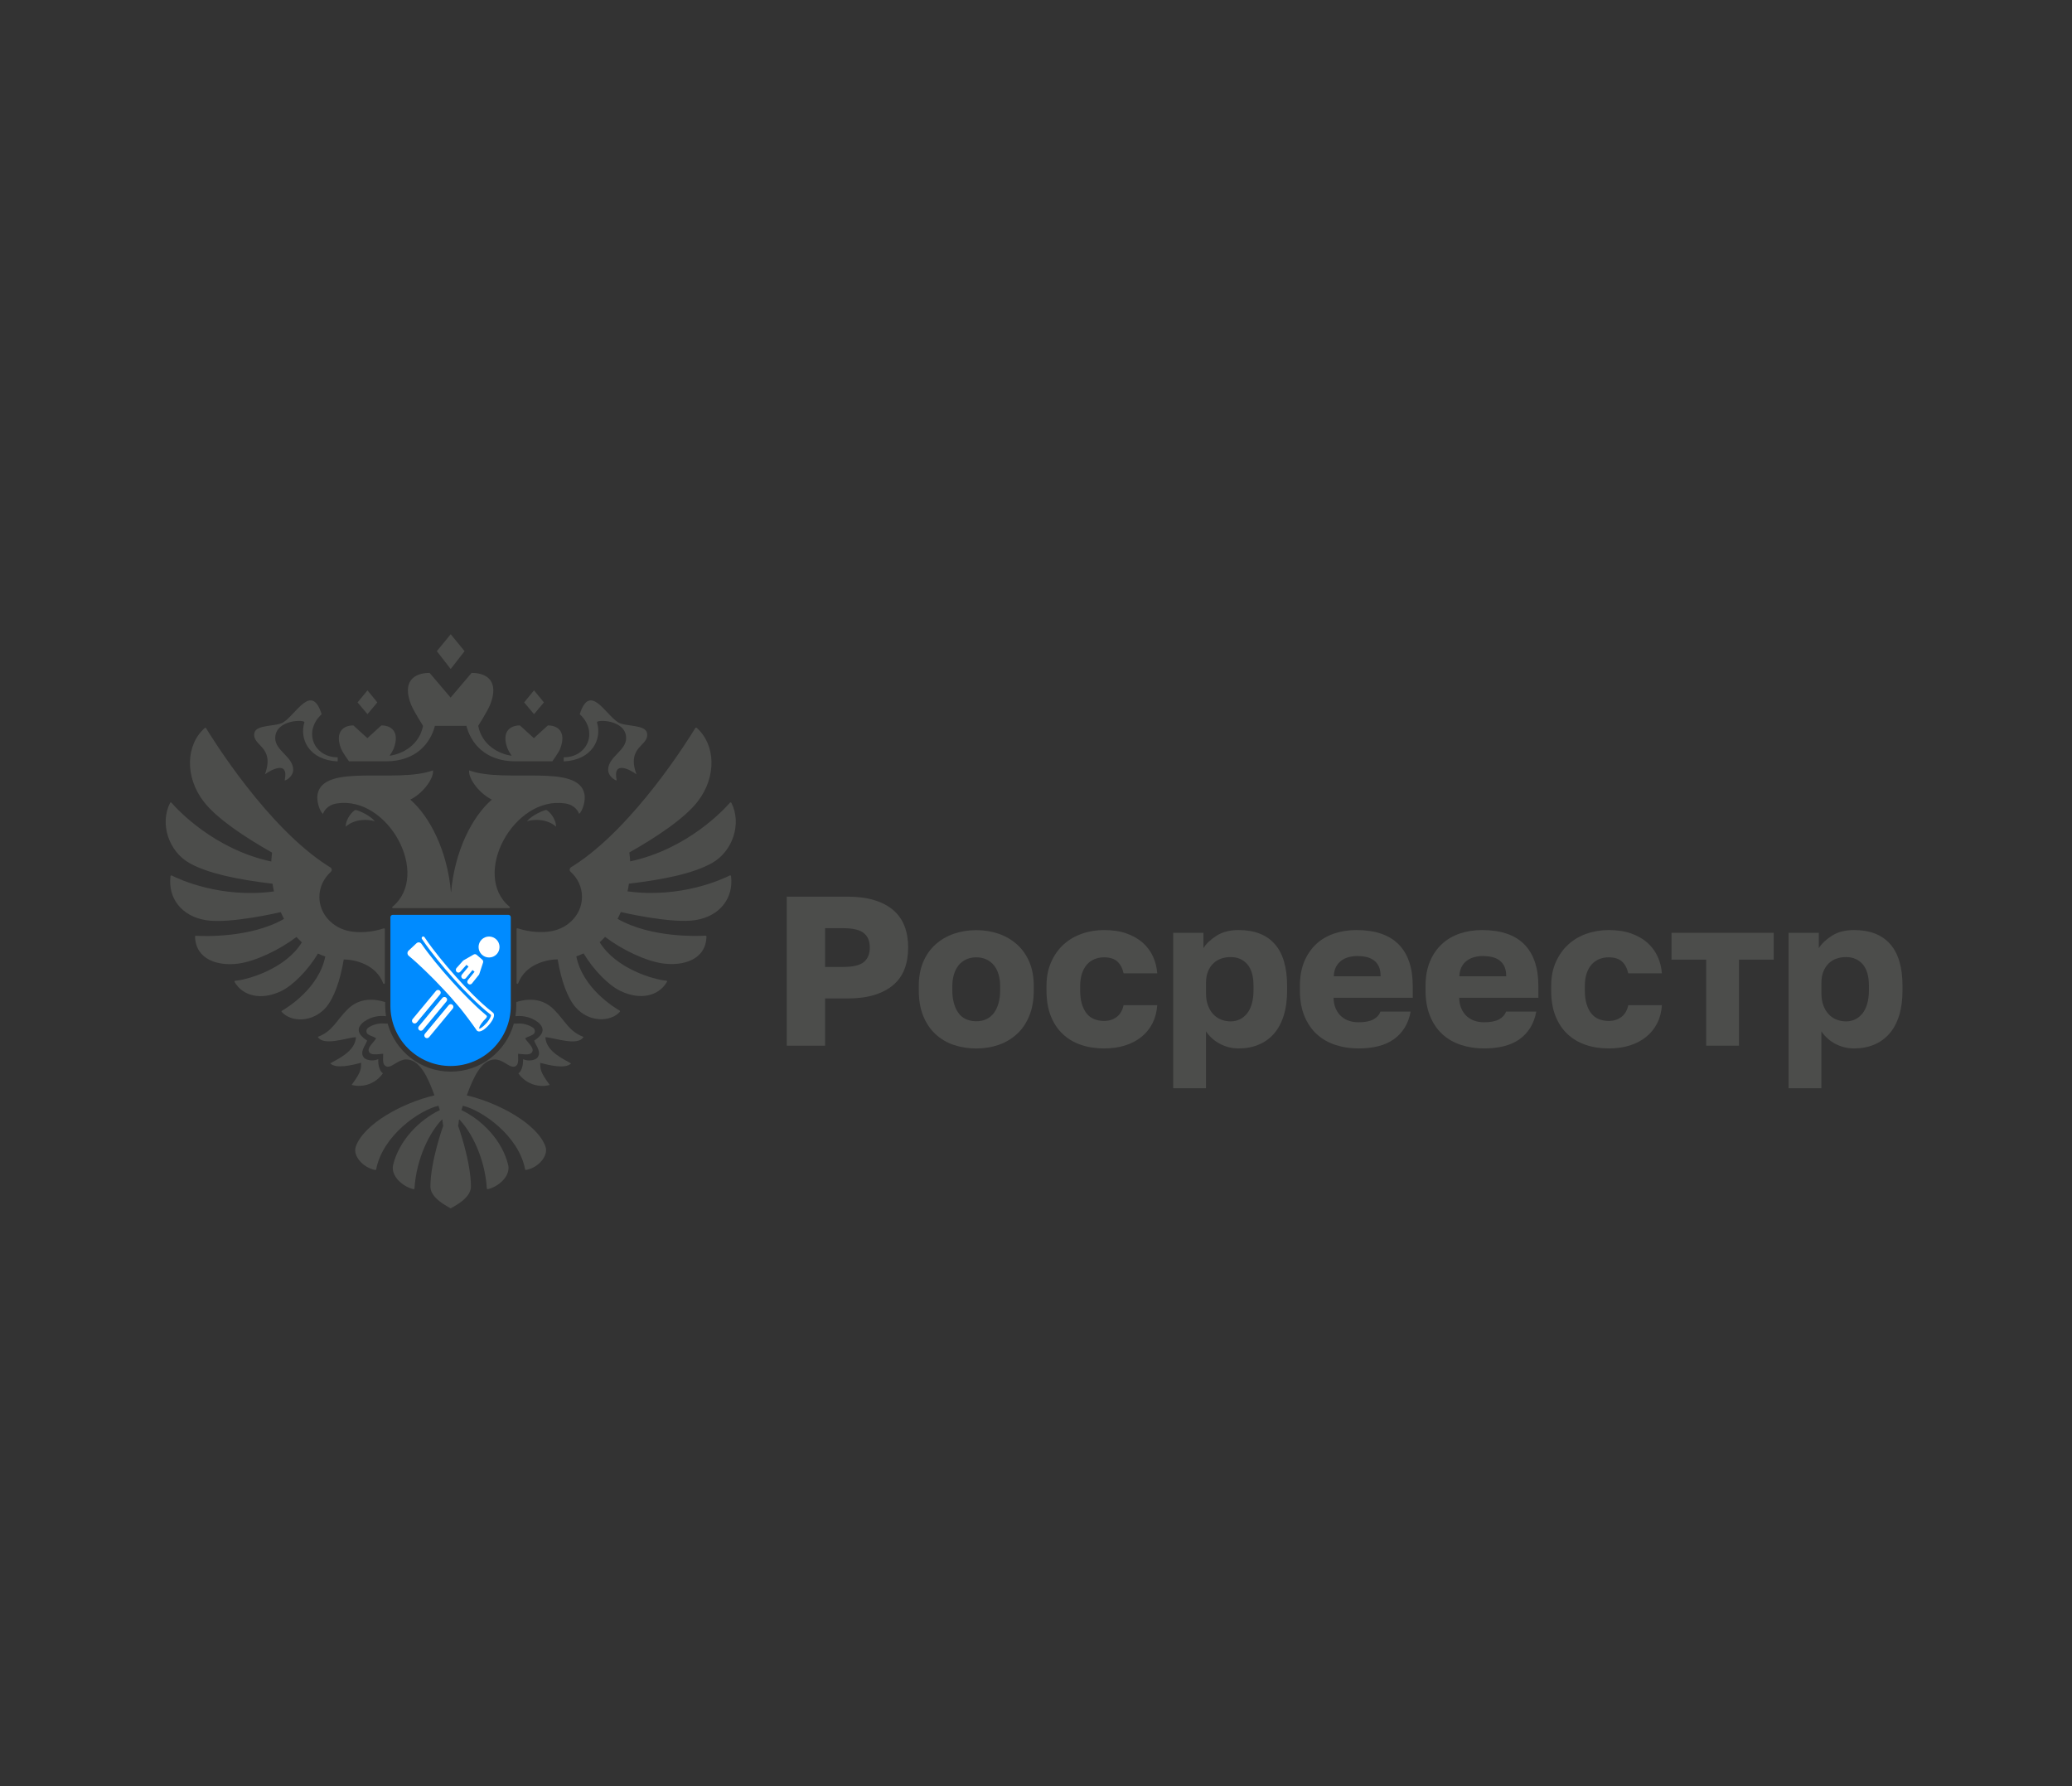 <?xml version="1.0" encoding="UTF-8"?> <svg xmlns="http://www.w3.org/2000/svg" width="203" height="175" viewBox="0 0 203 175" fill="none"><rect x="0" y="0" width="203" height="175" fill="#333333" stroke="none"/><path d="M77.082 102.455V87.852H83.029C84.043 87.852 84.922 87.965 85.667 88.197C86.408 88.424 87.031 88.752 87.523 89.177C88.016 89.603 88.382 90.124 88.622 90.743C88.858 91.362 88.975 92.06 88.975 92.839C88.975 93.618 88.858 94.316 88.622 94.935C88.386 95.553 88.02 96.075 87.523 96.5C87.027 96.925 86.412 97.249 85.667 97.481C84.922 97.708 84.043 97.826 83.029 97.826H80.836V102.455H77.082ZM80.836 94.737H82.608C83.567 94.737 84.241 94.577 84.632 94.257C85.019 93.937 85.217 93.466 85.217 92.839C85.217 92.212 85.023 91.74 84.632 91.421C84.241 91.101 83.567 90.941 82.608 90.941H80.836V94.737Z" fill="#4C4D4B"></path><path d="M95.647 102.726C94.868 102.726 94.14 102.612 93.454 102.381C92.772 102.154 92.175 101.8 91.661 101.329C91.148 100.857 90.744 100.26 90.453 99.544C90.163 98.829 90.016 97.992 90.016 97.032V96.615C90.016 95.71 90.163 94.919 90.453 94.237C90.744 93.556 91.148 92.987 91.661 92.529C92.175 92.07 92.772 91.721 93.454 91.485C94.136 91.249 94.868 91.132 95.647 91.132C96.425 91.132 97.157 91.249 97.839 91.485C98.521 91.721 99.119 92.07 99.632 92.529C100.15 92.987 100.55 93.556 100.844 94.237C101.135 94.919 101.282 95.71 101.282 96.615V97.032C101.282 97.979 101.135 98.808 100.844 99.523C100.554 100.239 100.15 100.836 99.632 101.308C99.119 101.779 98.521 102.137 97.839 102.373C97.157 102.608 96.429 102.726 95.647 102.726ZM95.647 100.058C96.021 100.058 96.358 99.99 96.648 99.847C96.939 99.709 97.183 99.507 97.38 99.241C97.574 98.976 97.726 98.656 97.831 98.282C97.936 97.907 97.987 97.491 97.987 97.032V96.615C97.987 96.199 97.936 95.816 97.831 95.466C97.726 95.117 97.578 94.823 97.38 94.578C97.183 94.334 96.943 94.145 96.648 94.006C96.358 93.867 96.021 93.796 95.647 93.796C95.272 93.796 94.94 93.867 94.645 94.006C94.355 94.145 94.106 94.338 93.913 94.578C93.719 94.823 93.568 95.117 93.462 95.466C93.357 95.816 93.302 96.199 93.302 96.615V97.032C93.302 97.503 93.357 97.928 93.462 98.303C93.563 98.677 93.715 98.997 93.913 99.262C94.106 99.528 94.35 99.725 94.645 99.856C94.94 99.99 95.272 100.058 95.647 100.058Z" fill="#4C4D4B"></path><path d="M108.163 102.722C107.342 102.722 106.589 102.604 105.898 102.368C105.208 102.133 104.615 101.779 104.114 101.303C103.613 100.832 103.222 100.239 102.944 99.532C102.666 98.825 102.527 97.987 102.527 97.028V96.611C102.527 95.736 102.679 94.957 102.978 94.275C103.276 93.594 103.68 93.021 104.185 92.554C104.695 92.087 105.292 91.733 105.983 91.489C106.669 91.245 107.397 91.123 108.163 91.123C108.996 91.123 109.732 91.233 110.364 91.456C110.999 91.679 111.529 91.982 111.959 92.365C112.392 92.748 112.725 93.198 112.96 93.711C113.196 94.225 113.335 94.776 113.377 95.361H110.082C109.972 94.86 109.766 94.473 109.467 94.204C109.168 93.934 108.735 93.796 108.163 93.796C107.83 93.796 107.523 93.854 107.237 93.972C106.95 94.09 106.702 94.263 106.496 94.494C106.29 94.725 106.126 95.016 106.008 95.369C105.89 95.723 105.827 96.14 105.827 96.611V97.028C105.827 97.541 105.882 97.987 105.995 98.362C106.105 98.736 106.265 99.048 106.462 99.3C106.664 99.553 106.913 99.734 107.203 99.852C107.493 99.969 107.813 100.028 108.163 100.028C108.651 100.028 109.063 99.898 109.404 99.641C109.745 99.384 109.968 98.997 110.082 98.484H113.377C113.335 99.136 113.183 99.725 112.918 100.247C112.653 100.769 112.295 101.215 111.841 101.581C111.39 101.952 110.852 102.234 110.233 102.427C109.623 102.625 108.928 102.722 108.163 102.722Z" fill="#4C4D4B"></path><path d="M114.941 106.623V91.392H117.904V92.895C118.182 92.449 118.611 92.045 119.196 91.674C119.781 91.304 120.497 91.123 121.347 91.123C122.904 91.123 124.087 91.582 124.895 92.499C125.703 93.417 126.102 94.789 126.102 96.611V97.028C126.102 97.962 125.993 98.782 125.77 99.498C125.547 100.213 125.227 100.807 124.81 101.282C124.394 101.754 123.893 102.116 123.308 102.356C122.723 102.6 122.071 102.722 121.347 102.722C120.72 102.722 120.126 102.579 119.562 102.292C118.998 102.006 118.531 101.594 118.153 101.051V106.623H114.941ZM120.577 100.07C120.896 100.07 121.191 100.003 121.465 99.873C121.738 99.742 121.97 99.549 122.176 99.3C122.374 99.048 122.534 98.732 122.643 98.349C122.752 97.966 122.811 97.524 122.811 97.023V96.607C122.811 96.119 122.761 95.698 122.656 95.344C122.55 94.991 122.399 94.696 122.197 94.469C121.995 94.237 121.759 94.065 121.486 93.947C121.212 93.829 120.913 93.77 120.577 93.77C120.24 93.77 119.928 93.821 119.625 93.926C119.327 94.031 119.07 94.191 118.855 94.406C118.641 94.62 118.468 94.885 118.342 95.197C118.22 95.508 118.157 95.874 118.157 96.291V97.335C118.157 97.764 118.22 98.151 118.342 98.492C118.468 98.833 118.636 99.123 118.855 99.359C119.07 99.595 119.327 99.772 119.625 99.889C119.928 100.016 120.24 100.07 120.577 100.07Z" fill="#4C4D4B"></path><path d="M133.096 102.722C132.288 102.722 131.535 102.608 130.832 102.377C130.129 102.149 129.523 101.796 129.005 101.324C128.492 100.853 128.088 100.256 127.793 99.54C127.503 98.825 127.355 97.987 127.355 97.028V96.611C127.355 95.694 127.499 94.894 127.781 94.212C128.067 93.53 128.454 92.962 128.95 92.499C129.443 92.04 130.028 91.695 130.701 91.468C131.375 91.241 132.103 91.123 132.881 91.123C134.716 91.123 136.097 91.59 137.022 92.52C137.948 93.45 138.411 94.814 138.411 96.611V97.76H130.651C130.663 98.193 130.743 98.555 130.882 98.854C131.021 99.153 131.202 99.401 131.425 99.595C131.648 99.788 131.905 99.931 132.195 100.024C132.486 100.117 132.789 100.159 133.096 100.159C133.723 100.159 134.207 100.066 134.556 99.877C134.901 99.687 135.133 99.435 135.242 99.115H138.205C138.096 99.713 137.902 100.239 137.62 100.689C137.342 101.139 136.989 101.518 136.555 101.825C136.122 102.133 135.617 102.356 135.032 102.503C134.447 102.65 133.803 102.722 133.096 102.722ZM130.676 95.651H135.263C135.263 95.264 135.204 94.944 135.087 94.692C134.969 94.439 134.805 94.242 134.598 94.086C134.388 93.934 134.144 93.825 133.866 93.762C133.588 93.699 133.294 93.669 132.991 93.669C132.7 93.669 132.418 93.703 132.145 93.774C131.871 93.846 131.631 93.96 131.412 94.12C131.198 94.279 131.025 94.486 130.891 94.734C130.76 94.982 130.689 95.29 130.676 95.651Z" fill="#4C4D4B"></path><path d="M145.4 102.722C144.592 102.722 143.839 102.608 143.136 102.377C142.433 102.149 141.823 101.796 141.31 101.324C140.796 100.853 140.392 100.256 140.102 99.54C139.811 98.825 139.664 97.987 139.664 97.028V96.611C139.664 95.694 139.807 94.894 140.093 94.212C140.375 93.53 140.767 92.962 141.263 92.499C141.756 92.04 142.341 91.695 143.014 91.468C143.687 91.241 144.415 91.123 145.194 91.123C147.029 91.123 148.409 91.59 149.335 92.52C150.257 93.45 150.72 94.814 150.72 96.611V97.76H142.959C142.972 98.193 143.052 98.555 143.191 98.854C143.33 99.153 143.511 99.401 143.734 99.595C143.957 99.788 144.213 99.931 144.504 100.024C144.794 100.117 145.093 100.159 145.4 100.159C146.027 100.159 146.511 100.066 146.861 99.877C147.21 99.687 147.437 99.435 147.551 99.115H150.514C150.404 99.713 150.206 100.239 149.929 100.689C149.651 101.139 149.293 101.518 148.864 101.825C148.43 102.133 147.925 102.356 147.34 102.503C146.755 102.65 146.112 102.722 145.4 102.722ZM142.98 95.651H147.568C147.568 95.264 147.509 94.944 147.391 94.692C147.273 94.439 147.109 94.242 146.898 94.086C146.692 93.934 146.444 93.825 146.166 93.762C145.888 93.699 145.598 93.669 145.291 93.669C145 93.669 144.718 93.703 144.449 93.774C144.176 93.842 143.931 93.96 143.717 94.12C143.502 94.279 143.325 94.486 143.195 94.734C143.069 94.982 142.993 95.29 142.98 95.651Z" fill="#4C4D4B"></path><path d="M157.608 102.722C156.787 102.722 156.034 102.604 155.344 102.368C154.658 102.133 154.064 101.779 153.559 101.303C153.058 100.832 152.671 100.239 152.389 99.532C152.112 98.825 151.973 97.987 151.973 97.028V96.611C151.973 95.736 152.12 94.957 152.423 94.275C152.722 93.594 153.126 93.021 153.631 92.554C154.14 92.087 154.733 91.733 155.424 91.489C156.114 91.245 156.838 91.123 157.604 91.123C158.437 91.123 159.169 91.233 159.805 91.456C160.436 91.679 160.97 91.982 161.4 92.365C161.829 92.748 162.161 93.198 162.401 93.711C162.637 94.225 162.776 94.776 162.818 95.361H159.523C159.413 94.86 159.207 94.473 158.908 94.204C158.609 93.934 158.176 93.796 157.604 93.796C157.271 93.796 156.96 93.854 156.678 93.972C156.392 94.09 156.143 94.263 155.937 94.494C155.731 94.725 155.567 95.016 155.449 95.369C155.331 95.723 155.272 96.14 155.272 96.611V97.028C155.272 97.541 155.327 97.987 155.44 98.362C155.55 98.736 155.71 99.048 155.908 99.3C156.11 99.553 156.358 99.734 156.648 99.852C156.939 99.969 157.263 100.028 157.608 100.028C158.092 100.028 158.508 99.898 158.849 99.641C159.19 99.384 159.418 98.997 159.527 98.484H162.822C162.78 99.136 162.629 99.725 162.363 100.247C162.098 100.769 161.741 101.215 161.29 101.581C160.836 101.952 160.301 102.234 159.683 102.427C159.064 102.625 158.374 102.722 157.608 102.722Z" fill="#4C4D4B"></path><path d="M167.162 102.452V94.022H163.762V91.392H173.774V94.022H170.373V102.452H167.162Z" fill="#4C4D4B"></path><path d="M175.234 106.623V91.392H178.197V92.895C178.475 92.449 178.904 92.045 179.489 91.674C180.074 91.304 180.79 91.123 181.64 91.123C183.197 91.123 184.379 91.582 185.188 92.499C185.996 93.417 186.395 94.789 186.395 96.611V97.028C186.395 97.962 186.286 98.782 186.063 99.498C185.84 100.213 185.52 100.807 185.103 101.282C184.687 101.754 184.186 102.116 183.601 102.356C183.016 102.6 182.364 102.722 181.64 102.722C181.013 102.722 180.419 102.579 179.855 102.292C179.291 102.006 178.824 101.594 178.445 101.051V106.623H175.234ZM180.87 100.07C181.189 100.07 181.484 100.003 181.758 99.873C182.031 99.742 182.263 99.549 182.469 99.3C182.667 99.048 182.827 98.732 182.936 98.349C183.045 97.966 183.104 97.524 183.104 97.023V96.607C183.104 96.119 183.054 95.698 182.949 95.344C182.843 94.991 182.692 94.696 182.49 94.469C182.288 94.237 182.052 94.065 181.779 93.947C181.505 93.829 181.206 93.77 180.87 93.77C180.533 93.77 180.221 93.821 179.918 93.926C179.62 94.031 179.363 94.191 179.148 94.406C178.934 94.62 178.761 94.885 178.635 95.197C178.513 95.508 178.45 95.874 178.45 96.291V97.335C178.45 97.764 178.513 98.151 178.635 98.492C178.761 98.833 178.929 99.123 179.148 99.359C179.363 99.595 179.62 99.772 179.918 99.889C180.217 100.016 180.533 100.07 180.87 100.07Z" fill="#4C4D4B"></path><path d="M51.625 80.464C52.345 80.241 53.603 80.224 54.474 80.99C54.474 80.169 53.767 79.445 53.519 79.353C53.195 79.407 52.096 79.883 51.625 80.464Z" fill="#4C4D4B"></path><path d="M58.488 70.774C58.395 70.483 61.345 70.475 61.345 72.322C61.345 73.56 59.582 74.145 59.582 75.428C59.582 76.026 60.226 76.463 60.424 76.463C59.969 74.401 61.846 75.479 62.355 75.866C61.345 73.093 63.618 73.114 63.395 71.838C63.239 70.95 61.265 71.22 60.554 70.769C59.287 69.974 57.789 66.868 56.8 69.974C58.643 71.683 57.57 74.199 55.23 74.199C55.23 74.199 55.218 74.57 55.239 74.599C58.029 74.465 58.997 72.415 58.488 70.774Z" fill="#4C4D4B"></path><path d="M25.957 75.866C26.467 75.483 28.344 74.401 27.889 76.463C28.087 76.463 28.727 76.026 28.727 75.428C28.727 74.145 26.963 73.555 26.963 72.322C26.963 70.475 29.913 70.483 29.821 70.774C29.312 72.415 30.284 74.465 33.074 74.599C33.095 74.57 33.082 74.199 33.082 74.199C30.747 74.199 29.674 71.683 31.513 69.974C30.524 66.868 29.025 69.974 27.759 70.769C27.043 71.22 25.069 70.95 24.918 71.838C24.695 73.109 26.963 73.093 25.957 75.866Z" fill="#4C4D4B"></path><path d="M33.875 80.99C34.75 80.224 36.005 80.241 36.724 80.464C36.253 79.883 35.15 79.407 34.83 79.353C34.582 79.441 33.875 80.169 33.875 80.99Z" fill="#4C4D4B"></path><path d="M45.516 63.799L44.156 62.141L42.797 63.799L44.156 65.545L45.516 63.799Z" fill="#4C4D4B"></path><path d="M53.288 68.818L52.319 67.64L51.352 68.818L52.319 69.971L53.288 68.818Z" fill="#4C4D4B"></path><path d="M36.967 68.818L36.003 67.64L35.031 68.818L36.003 69.971L36.967 68.818Z" fill="#4C4D4B"></path><path d="M36.162 106.211C36.713 106.005 37.184 105.639 37.517 105.155H37.521C37.298 105.058 37.02 104.515 37.058 103.77C36.599 103.981 36.01 103.909 35.711 103.682C35.147 103.122 35.821 102.428 35.968 101.952C34.802 101.186 35.097 100.635 35.501 100.227C35.808 99.974 36.157 99.785 36.536 99.671C36.915 99.553 37.311 99.516 37.706 99.553L37.82 99.562C37.769 99.242 37.74 98.922 37.74 98.59V98.181L37.706 98.173C36.372 97.761 35.055 97.874 34.028 98.914C32.875 100.08 32.597 101.022 31.137 101.59C31.701 102.546 34.032 101.645 34.874 101.62C34.802 103.076 32.938 103.817 32.357 104.187C32.921 104.747 34.487 104.36 35.383 104.128C35.358 104.675 35.455 104.953 34.445 106.295C35.013 106.443 35.615 106.413 36.162 106.211Z" fill="#4C4D4B"></path><path d="M54.275 98.914C53.248 97.874 51.931 97.761 50.597 98.173L50.58 98.177V98.59C50.58 98.918 50.546 99.242 50.5 99.558H50.597C50.992 99.52 51.388 99.562 51.767 99.675C52.145 99.793 52.495 99.978 52.802 100.231C53.206 100.635 53.501 101.191 52.335 101.957C52.482 102.432 53.151 103.126 52.592 103.686C52.293 103.913 51.704 103.985 51.245 103.775C51.283 104.519 51.005 105.062 50.782 105.159H50.786C51.119 105.643 51.594 106.009 52.145 106.216C52.697 106.418 53.294 106.451 53.863 106.3C52.853 104.957 52.949 104.679 52.924 104.137C53.825 104.368 55.386 104.755 55.95 104.195C55.369 103.825 53.501 103.084 53.433 101.624C54.275 101.649 56.611 102.55 57.17 101.595C55.706 101.022 55.428 100.075 54.275 98.914Z" fill="#4C4D4B"></path><path d="M55.362 78.716C56.36 78.867 56.675 79.54 56.734 79.747C57.071 79.46 57.386 78.472 57.264 77.819C56.688 74.747 49.55 76.784 45.956 75.479C45.889 76.376 47.063 77.811 48.187 78.341C46.263 80.012 44.538 83.37 44.189 87.478C43.843 83.37 42.114 80.008 40.195 78.341C41.318 77.811 42.497 76.376 42.425 75.479C38.831 76.784 31.689 74.747 31.113 77.819C30.991 78.472 31.306 79.46 31.643 79.747C31.706 79.54 32.022 78.867 33.015 78.716C38.044 77.954 42.244 85.71 38.452 88.841C38.393 88.892 38.427 88.976 38.507 88.976H49.874C49.95 88.976 49.984 88.888 49.925 88.841C46.133 85.71 50.333 77.958 55.362 78.716Z" fill="#4C4D4B"></path><path d="M34.194 74.593H37.8C40.835 74.593 42.198 72.732 42.611 71.116H45.696C46.108 72.732 47.471 74.593 50.506 74.593H54.112C54.112 74.593 54.744 73.738 54.9 73.313C55.468 71.785 54.744 71.074 53.679 71.074L52.307 72.32L50.935 71.074C49.87 71.074 49.146 71.785 49.715 73.313C49.786 73.507 49.963 73.793 50.127 74.046C48.848 73.869 47.215 72.993 46.853 71.116C46.853 71.116 47.8 69.614 48.035 69.008C48.89 66.82 47.8 65.927 46.205 65.927L44.147 68.347L42.089 65.927C40.498 65.927 39.408 66.824 40.262 69.008C40.498 69.618 41.445 71.116 41.445 71.116C41.087 72.993 39.45 73.869 38.171 74.046C38.335 73.793 38.511 73.507 38.583 73.309C39.151 71.781 38.427 71.074 37.363 71.074L35.991 72.32L34.619 71.074C33.554 71.074 32.83 71.785 33.398 73.313C33.562 73.738 34.194 74.593 34.194 74.593Z" fill="#4C4D4B"></path><path d="M71.496 85.776C70.798 86.129 66.715 88.04 61.48 87.333C61.535 87.085 61.581 86.832 61.619 86.58C65.103 86.163 67.932 85.574 69.737 84.568C71.795 83.423 72.691 80.688 71.656 78.659C71.631 78.609 71.555 78.6 71.517 78.642C70.949 79.295 67.372 83.188 61.737 84.395C61.724 84.105 61.695 83.811 61.657 83.524C64.392 81.971 67.065 80.183 68.34 78.546C70.263 76.075 70.086 72.919 68.256 71.311C68.218 71.282 68.163 71.286 68.134 71.32C68.129 71.324 68.129 71.324 68.125 71.328C67.544 72.283 62.124 81.046 56.173 84.829C56.102 84.875 56.026 84.921 55.954 84.964C55.786 85.069 55.765 85.288 55.908 85.418C56.594 86.041 57.019 86.904 57.019 87.868C57.019 89.538 55.731 90.927 54.031 91.23C53.164 91.398 51.918 91.348 50.719 90.952C50.664 90.936 50.609 90.969 50.609 91.024V96.314C50.609 96.398 50.74 96.419 50.769 96.339C51.497 94.407 53.682 93.995 54.637 93.995C54.978 96.061 55.592 97.77 56.392 98.688C57.692 100.182 59.809 100.161 60.731 99.129C60.756 99.096 60.756 99.049 60.722 99.024C60.718 99.02 60.714 99.016 60.71 99.016C60.171 98.704 57.082 96.811 56.463 93.701C56.708 93.616 56.943 93.519 57.175 93.41C58.172 95.06 59.624 96.529 60.79 97.093C62.751 98.035 64.548 97.576 65.348 96.196C65.377 96.146 65.339 96.087 65.28 96.082C64.068 95.986 60.34 94.917 58.753 92.316C58.938 92.148 59.111 91.975 59.279 91.79C60.941 93.057 63.285 94.172 64.969 94.399C66.934 94.664 69.165 94.037 69.215 91.752C69.215 91.706 69.173 91.668 69.127 91.672C68.428 91.714 63.799 91.916 60.504 90.022C60.617 89.803 60.727 89.585 60.823 89.357C60.823 89.357 65.806 90.536 68.167 90.144C70.516 89.757 71.888 88.011 71.623 85.831C71.61 85.78 71.547 85.751 71.496 85.776Z" fill="#4C4D4B"></path><path d="M33.677 94.005C34.632 94.005 36.812 94.413 37.545 96.349C37.578 96.429 37.705 96.408 37.705 96.324V91.034C37.705 90.979 37.65 90.945 37.595 90.962C36.396 91.358 35.146 91.408 34.283 91.24C32.583 90.937 31.291 89.548 31.291 87.882C31.291 86.918 31.72 86.055 32.402 85.432C32.549 85.302 32.528 85.079 32.36 84.978C32.284 84.931 32.212 84.889 32.137 84.843C26.19 81.064 20.774 72.31 20.189 71.346C20.163 71.304 20.109 71.296 20.067 71.321C20.062 71.325 20.058 71.325 20.058 71.329C18.232 72.937 18.055 76.089 19.978 78.564C21.249 80.197 23.922 81.986 26.657 83.538C26.619 83.829 26.594 84.119 26.577 84.41C20.946 83.193 17.373 79.309 16.801 78.648C16.763 78.602 16.687 78.61 16.662 78.665C15.627 80.698 16.527 83.429 18.581 84.574C20.387 85.575 23.219 86.169 26.699 86.585C26.737 86.838 26.784 87.09 26.838 87.339C21.611 88.046 17.529 86.135 16.826 85.781C16.776 85.756 16.712 85.79 16.704 85.845C16.439 88.02 17.811 89.767 20.159 90.154C22.52 90.546 27.499 89.367 27.503 89.367C27.604 89.59 27.709 89.813 27.823 90.032C24.528 91.922 19.903 91.724 19.2 91.682C19.149 91.678 19.111 91.72 19.111 91.762C19.166 94.047 21.392 94.674 23.358 94.409C25.037 94.182 27.385 93.062 29.048 91.8C29.216 91.985 29.389 92.157 29.574 92.326C27.987 94.927 24.263 95.996 23.046 96.092C22.987 96.101 22.954 96.16 22.983 96.21C23.779 97.586 25.576 98.045 27.541 97.107C28.707 96.543 30.159 95.074 31.156 93.424C31.388 93.538 31.623 93.635 31.867 93.715C31.249 96.825 28.16 98.719 27.621 99.03C27.587 99.051 27.57 99.097 27.592 99.131C27.596 99.135 27.596 99.139 27.6 99.144C28.522 100.175 30.639 100.2 31.939 98.702C32.722 97.78 33.336 96.071 33.677 94.005Z" fill="#4C4D4B"></path><path d="M45.734 107.323C46.361 105.593 47.152 103.804 48.507 103.804C49.176 103.804 49.766 104.44 50.195 104.507C50.287 104.528 50.38 104.52 50.464 104.482C50.553 104.448 50.624 104.385 50.67 104.305C50.822 104.049 50.755 103.577 50.755 103.249C51.239 103.274 51.613 103.367 51.929 103.249C52.013 103.219 52.084 103.156 52.135 103.081C52.181 103.001 52.198 102.908 52.181 102.82C52.131 102.483 51.613 102.037 51.449 101.738C51.659 101.561 52.24 101.456 52.362 101.208C52.4 101.124 52.413 101.031 52.396 100.943C52.375 100.854 52.328 100.774 52.257 100.715C51.781 100.383 51.201 100.236 50.624 100.29H50.603L50.342 100.286C49.593 102.996 47.106 104.995 44.16 104.995C41.214 104.995 38.731 102.996 37.977 100.286H37.7H37.679C37.102 100.227 36.521 100.379 36.046 100.711C35.974 100.77 35.924 100.85 35.907 100.938C35.886 101.027 35.898 101.119 35.936 101.204C36.058 101.452 36.639 101.553 36.85 101.734C36.685 102.033 36.168 102.479 36.117 102.815C36.1 102.904 36.121 102.996 36.164 103.076C36.21 103.152 36.281 103.215 36.37 103.245C36.685 103.363 37.056 103.27 37.544 103.245C37.544 103.569 37.477 104.044 37.628 104.301C37.679 104.381 37.75 104.44 37.834 104.478C37.919 104.516 38.015 104.524 38.104 104.503C38.533 104.436 39.122 103.8 39.791 103.8C41.147 103.8 41.938 105.585 42.565 107.319C39.471 108.038 35.621 110.109 34.85 112.365C34.569 113.232 35.524 114.38 36.732 114.625C36.74 114.625 36.744 114.62 36.753 114.62C36.757 114.62 36.757 114.62 36.757 114.625C36.803 114.625 36.854 114.625 36.854 114.578C37.477 111.27 41.071 108.779 42.956 108.337C43.049 108.568 43.002 108.526 43.095 108.762C41.071 109.726 39.093 111.746 38.512 114.149C38.272 115.252 39.48 116.262 40.481 116.506C40.49 116.506 40.494 116.506 40.503 116.502C40.507 116.502 40.507 116.502 40.507 116.506C40.553 116.506 40.604 116.506 40.604 116.459C40.797 113.45 42.131 110.871 43.331 109.658C43.373 109.89 43.377 110.121 43.423 110.302C43.423 110.302 42.169 113.766 42.169 116.266C42.169 117.419 43.907 118.227 44.139 118.383C44.143 118.379 44.147 118.379 44.156 118.374C44.16 118.374 44.164 118.379 44.168 118.383C44.4 118.231 46.138 117.423 46.138 116.266C46.138 113.766 44.884 110.302 44.884 110.302C44.93 110.121 44.934 109.89 44.976 109.658C46.176 110.871 47.51 113.45 47.699 116.459C47.699 116.506 47.745 116.506 47.796 116.506C47.8 116.506 47.8 116.506 47.8 116.502C47.809 116.502 47.817 116.506 47.821 116.506C48.823 116.266 50.026 115.256 49.791 114.149C49.214 111.746 47.232 109.726 45.208 108.762C45.3 108.526 45.258 108.568 45.347 108.337C47.232 108.783 50.826 111.275 51.449 114.578C51.449 114.625 51.495 114.625 51.546 114.625C51.55 114.625 51.55 114.625 51.55 114.62C51.558 114.62 51.562 114.625 51.571 114.625C52.775 114.385 53.734 113.232 53.452 112.365C52.678 110.113 48.827 108.047 45.734 107.323Z" fill="#4C4D4B"></path><path d="M41.91 99.872L41.914 99.864L41.91 99.872Z" fill="#4C4D4B"></path><path fill-rule="evenodd" clip-rule="evenodd" d="M49.811 89.633H38.481C38.355 89.633 38.25 89.739 38.25 89.865V98.547C38.25 101.805 40.889 104.443 44.146 104.443C47.404 104.443 50.042 101.805 50.042 98.547V89.865C50.042 89.739 49.937 89.633 49.811 89.633Z" fill="#008BFF"></path><path d="M47.914 93.811C48.481 93.811 48.941 93.352 48.941 92.784C48.941 92.217 48.481 91.758 47.914 91.758C47.346 91.758 46.887 92.217 46.887 92.784C46.887 93.352 47.346 93.811 47.914 93.811Z" fill="white"></path><path d="M44.396 98.537C44.316 98.365 44.08 98.335 43.958 98.483L41.631 101.285C41.538 101.395 41.555 101.559 41.66 101.652L41.664 101.656C41.774 101.748 41.942 101.732 42.035 101.622L44.358 98.819C44.421 98.743 44.438 98.634 44.396 98.541C44.4 98.541 44.4 98.541 44.396 98.537Z" fill="white"></path><path d="M43.777 97.831C43.697 97.659 43.461 97.629 43.339 97.776L41.033 100.558C40.941 100.668 40.957 100.832 41.063 100.925L41.067 100.929C41.176 101.021 41.344 101.004 41.437 100.895L43.743 98.113C43.806 98.037 43.823 97.928 43.781 97.835C43.781 97.835 43.781 97.831 43.777 97.831Z" fill="white"></path><path d="M43.151 97.14C43.071 96.967 42.835 96.938 42.713 97.085L40.424 99.846C40.331 99.955 40.348 100.119 40.453 100.212L40.457 100.216C40.567 100.309 40.735 100.292 40.828 100.183L43.117 97.426C43.18 97.35 43.197 97.241 43.155 97.148C43.155 97.144 43.151 97.14 43.151 97.14Z" fill="white"></path><path d="M44.683 95.146C44.759 95.31 44.973 95.344 45.095 95.209L45.701 94.531L45.903 94.704L45.255 95.487C45.184 95.571 45.171 95.697 45.23 95.79C45.23 95.79 45.23 95.794 45.234 95.794C45.323 95.945 45.533 95.962 45.647 95.828L46.295 95.041L46.493 95.209L45.84 96.025C45.764 96.118 45.764 96.253 45.836 96.345C45.937 96.48 46.135 96.484 46.24 96.354L46.884 95.55L46.892 95.541L46.926 95.499C46.934 95.491 46.939 95.478 46.943 95.47L46.947 95.466L47.326 94.308C47.359 94.207 47.33 94.098 47.25 94.026L46.695 93.547C46.615 93.475 46.497 93.467 46.404 93.521L45.424 94.085C45.398 94.098 45.377 94.115 45.361 94.136L45.314 94.186L44.729 94.843C44.658 94.923 44.641 95.037 44.683 95.138C44.679 95.142 44.679 95.146 44.683 95.146Z" fill="white"></path><path d="M48.353 99.277C48.344 99.256 48.328 99.235 48.306 99.222C47.578 98.658 46.926 98.035 46.438 97.56C45.828 96.958 45.251 96.348 44.717 95.746C44.069 95.018 43.551 94.412 43.092 93.84C42.659 93.301 42.095 92.585 41.59 91.824C41.543 91.752 41.451 91.735 41.379 91.781C41.312 91.828 41.291 91.925 41.337 91.992C41.851 92.762 42.419 93.486 42.856 94.029C43.319 94.61 43.841 95.216 44.494 95.948C45.032 96.554 45.617 97.168 46.232 97.774C46.72 98.254 47.376 98.873 48.105 99.441C48.126 99.504 48.033 99.82 47.667 100.232C47.301 100.645 47.014 100.809 46.96 100.779C46.905 100.695 47.031 100.401 47.397 99.988C47.511 99.862 47.818 99.63 47.658 99.492L47.566 99.412C47.553 99.399 47.541 99.386 47.524 99.374C46.968 98.919 46.459 98.418 45.95 97.918C45.356 97.328 44.776 96.722 44.22 96.095C43.66 95.472 43.113 94.837 42.587 94.185C42.141 93.629 41.699 93.061 41.291 92.472C41.177 92.308 40.95 92.282 40.803 92.417L40.024 93.145C39.881 93.28 39.889 93.511 40.041 93.642C40.592 94.1 41.118 94.584 41.632 95.081C42.238 95.657 42.823 96.259 43.395 96.87C43.972 97.476 44.523 98.107 45.062 98.751C45.508 99.294 46.291 100.342 46.699 100.939C46.699 100.943 46.703 100.943 46.703 100.948C46.707 100.952 46.712 100.956 46.712 100.96C46.728 100.981 46.737 100.994 46.745 100.994C46.758 101.007 46.775 101.015 46.787 101.023C47.048 101.175 47.52 100.847 47.886 100.43C48.248 100.026 48.517 99.525 48.353 99.277Z" fill="white"></path></svg> 